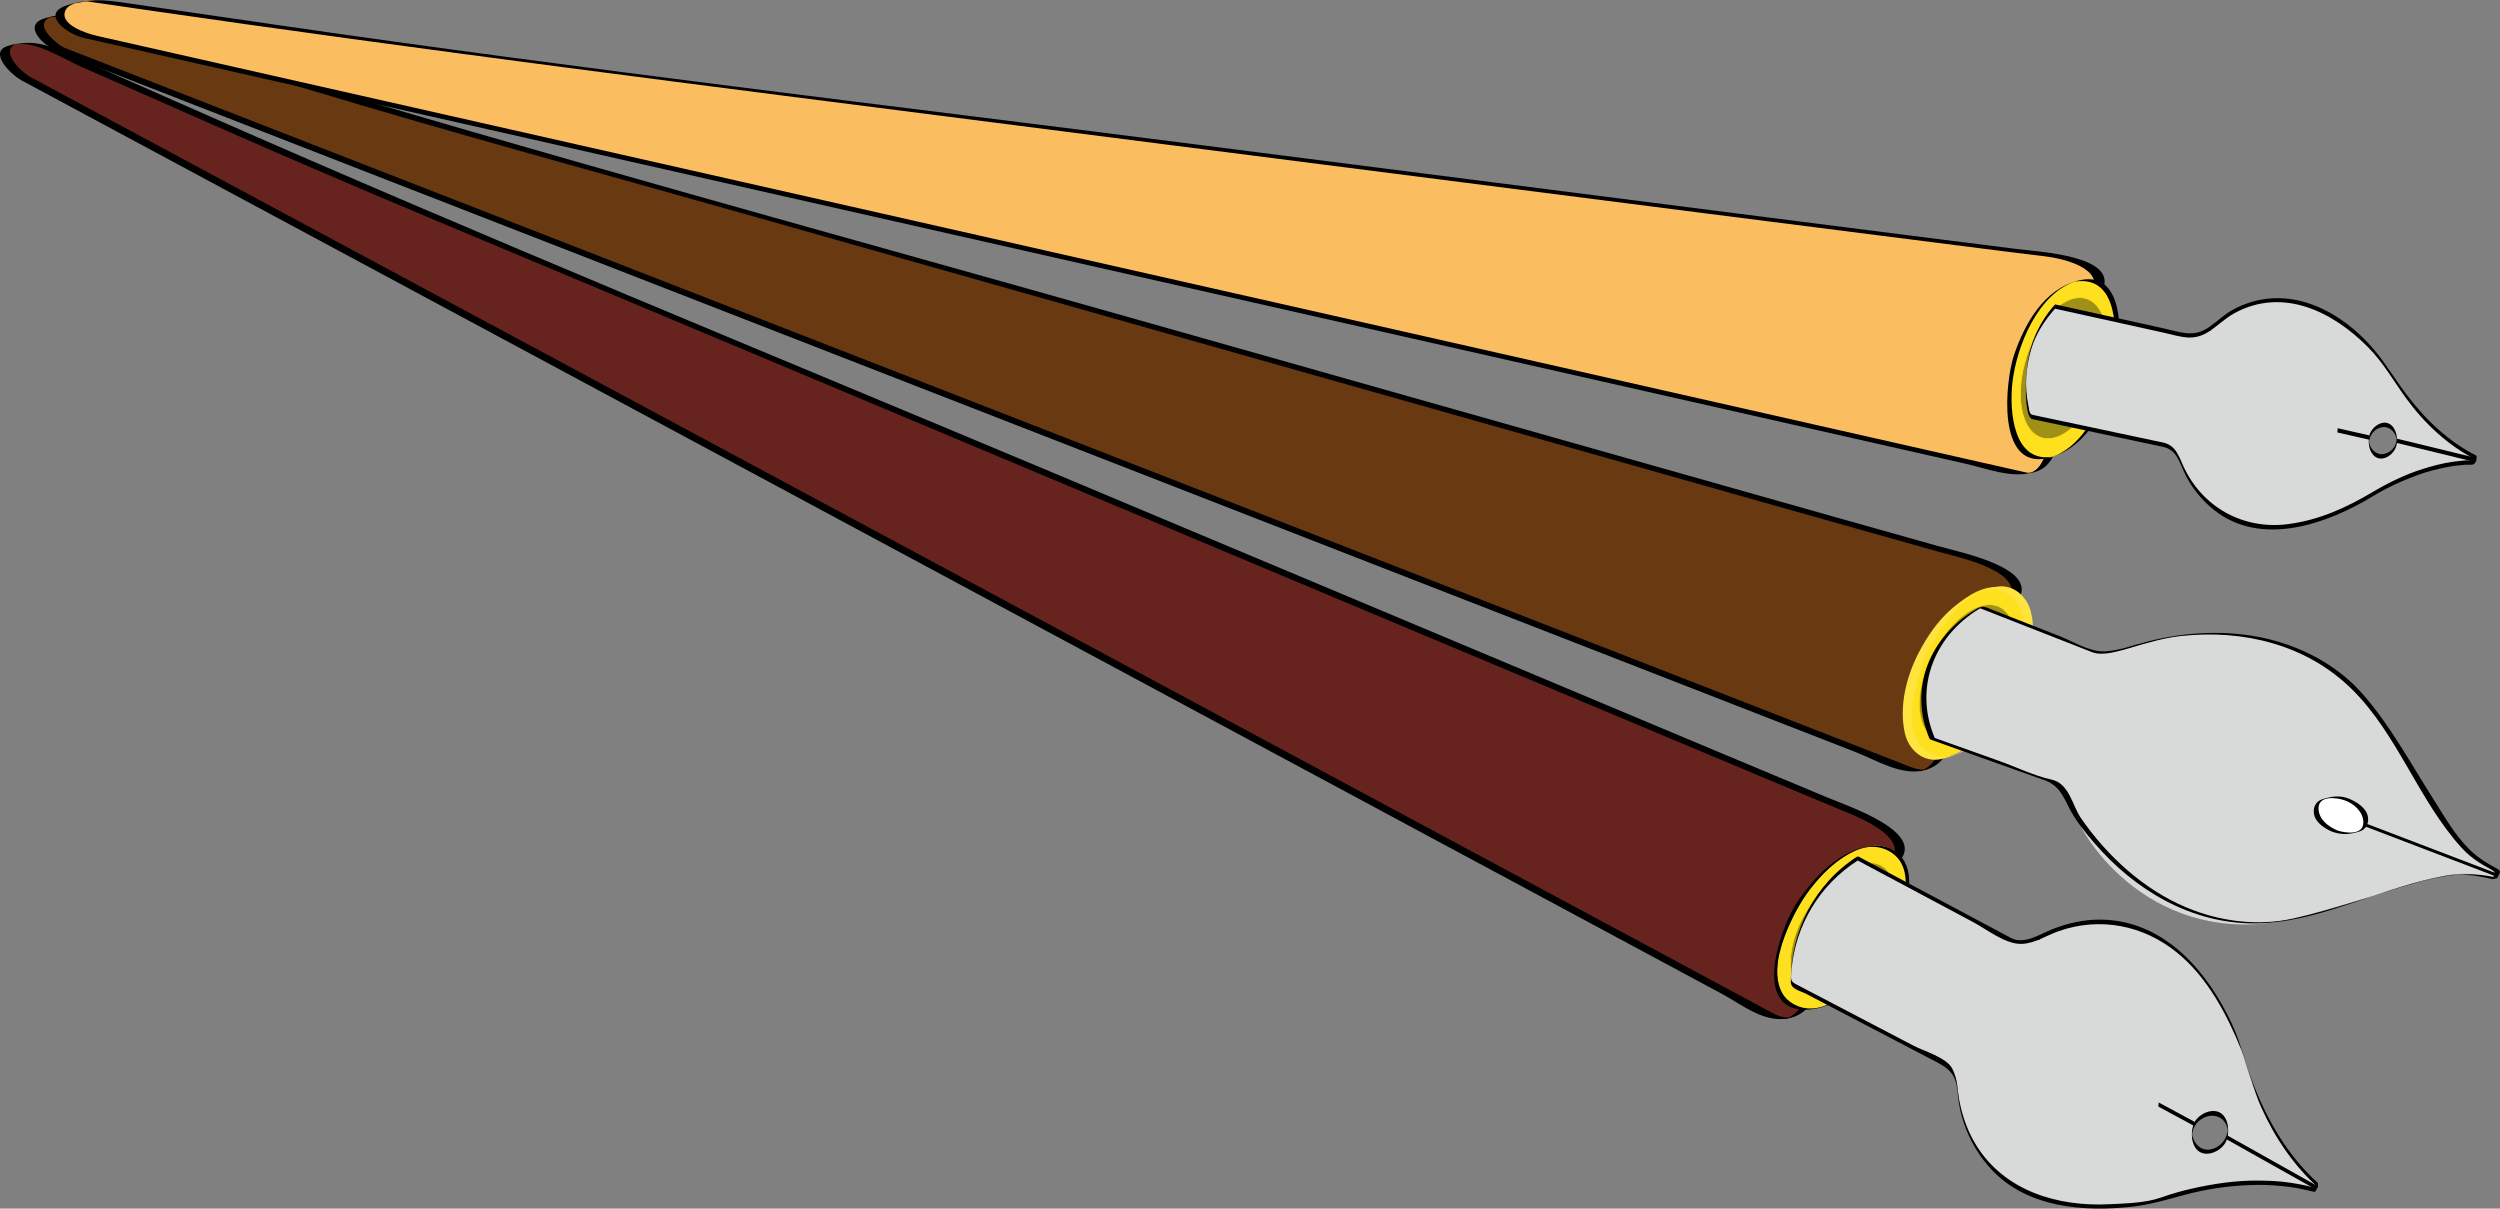 <?xml version="1.0"?>
<svg
    xmlns:rdf="http://www.w3.org/1999/02/22-rdf-syntax-ns#"
    xmlns="http://www.w3.org/2000/svg"
    xmlns:cc="http://creativecommons.org/ns#"
    xmlns:dc="http://purl.org/dc/elements/1.1/"
    xmlns:svg="http://www.w3.org/2000/svg"
    xmlns:inkscape="http://www.inkscape.org/namespaces/inkscape"
    xmlns:sodipodi="http://sodipodi.sourceforge.net/DTD/sodipodi-0.dtd"
    xmlns:ns1="http://sozi.baierouge.fr"
    xmlns:xlink="http://www.w3.org/1999/xlink"
    id="Calque_1"
    xml:space="preserve"
    viewBox="0 0 724.453 350.227"
    version="1.0"
    y="0px"
    x="0px"
    enable-background="new 0 0 849.35 349.78"
  >
<rect x="0" y="0" width="724.453" height="350.227" fill="#808080" stroke="none"/>
<g
      id="g8196"
    ><g
        id="g7"
        transform="translate(-124.9 -0)"
      >
			<path
          id="path9"
          fill="#693912"
          d="m708.24 174.29s5.467-7.79-11.658-12.467c-9.223-2.519-9.242-2.442-466.94-132.09l-83.68-25.283s-18.64-1.158-4.515 9.516l537.21 209.26s6.494 2.023 9.82-5.927c3.328-7.95 19.767-43.007 19.767-43.007z"
      />
			<g
          id="g11"
        >
				<path
            id="path13"
            d="m709.69 173.9c6.175-9.2-16.134-13.689-23.115-15.648-20.34-5.7-40.65-11.46-60.97-17.2-56.95-16.11-113.89-32.23-170.84-48.354-85.72-24.271-171.73-47.654-257.01-73.423-14.16-4.279-28.32-8.558-42.49-12.837-6.42-1.941-10.57-3.098-17.29-1.159-6.974 2.012-0.283 8.179 3.909 9.812 3.681 1.434 7.361 2.867 11.042 4.301l119.49 46.546c60.083 23.404 120.17 46.809 180.25 70.213 53.774 20.947 107.55 41.894 161.32 62.841 16.222 6.319 32.443 12.638 48.665 18.957 6.12 2.384 13.34 7.021 20.043 5.205 4.695-1.272 6.464-4.571 8.328-8.812 2.271-5.163 4.646-10.282 7.009-15.405 3.854-8.357 7.741-16.7 11.648-25.033-0.267 0.567-2.617 0.178-2.898 0.776-3.438 7.333-6.856 14.674-10.258 22.024-2.296 4.961-4.581 9.926-6.831 14.907-2.035 4.505-3.509 10.434-8.785 12.003 0.949-0.253 1.898-0.506 2.847-0.759-2.894 0.542-4.76-0.445-7.339-1.45-4.421-1.722-8.841-3.444-13.262-5.166l-50.715-19.755c-54.46-21.21-108.9-42.41-163.35-63.62-59.82-23.3-119.64-46.608-179.47-69.911l-115.92-45.155c-3.238-1.261-6.476-2.522-9.713-3.784-1.384-0.539-2.07-1.165-3.338-2.25-1.72-1.471-4.53-4.402-1.992-6.375 0.372-0.29 1.686-0.554 0.292-0.296 0.604-0.111 1.22-0.159 1.831-0.212 1.089-0.095 2.189-0.093 3.281-0.062 2.153 0.063 4.588 1.277 6.623 1.892 6.025 1.821 12.05 3.642 18.075 5.462 14.961 4.521 29.922 9.042 44.884 13.563 42.634 12.884 85.652 24.537 128.5 36.673 45.257 12.818 90.514 25.635 135.77 38.449 51.911 14.698 103.82 29.396 155.74 44.072 17.542 4.958 35.081 9.931 52.636 14.845 6.941 1.943 26.481 5.956 20.473 14.907 0.411-0.613 2.47-0.139 2.898-0.776z"
        />
			</g
      >
		</g
    ><g
        id="g15"
        transform="translate(-124.9 -0)"
      >
				<ellipse
          id="ellipse17"
          d="m 709.481,195.035 c 0,14.742 -6.396,26.692 -14.285,26.692 -7.889,0 -14.285,-11.95 -14.285,-26.692 0,-14.742 6.396,-26.692 14.285,-26.692 7.889,0 14.285,11.95 14.285,26.692 z"
          rx="14.285"
          ry="26.692"
          transform="matrix(.894 .447 -.447 .894 160.6 -290.29)"
          cy="195.04"
          cx="695.2"
          fill="#ffe01f"
      />
			<g
          id="g19"
        >
				<path
            id="path21"
            fill="#ffe43f"
            d="m706.52 201.81c-3.559 6.832-12.319 20.787-21.814 16.709-10.604-4.553-4.143-23.337-0.842-30.263 3.307-6.937 12.491-20.712 21.814-16.709 10.608 4.553 4.145 23.336 0.842 30.263 0.272-0.57 2.611-0.176 2.898-0.777 3.45-7.237 5.841-15.356 4.086-23.38-1.056-4.83-5.284-8.639-10.402-7.574-10.457 2.176-17.294 9.658-22.137 18.955-3.649 7.006-5.798 15.543-4.085 23.381 1.056 4.829 5.283 8.639 10.401 7.573 10.457-2.176 17.294-9.659 22.137-18.955-0.304 0.584-2.577 0.162-2.898 0.777z"
        />
			</g
      >
		</g
    ><ellipse
        id="ellipse23"
        d="m 706.531,195.035 c 0,11.696 -5.074,21.178 -11.334,21.178 -6.26,0 -11.334,-9.482 -11.334,-21.178 0,-11.696 5.074,-21.178 11.334,-21.178 6.26,0 11.334,9.482 11.334,21.178 z"
        rx="11.334"
        ry="21.178"
        stroke="#ffdb03"
        transform="matrix(.894 .447 -.447 .894 35.701 -290.29)"
        cy="195.04"
        cx="695.2"
        stroke-width=".25"
        fill="#9f9018"
    /><g
        id="g25"
        transform="translate(-124.9 -0)"
      >
			<g
          id="g27"
        >
				<path
            id="path29"
            fill="#d8d9d9"
            d="m684.84 214.05 33.801 12.047s4.838 0.864 7.775 9.973 25.125 40.958 66.457 29.291c41.33-11.668 41.232-14.103 55.023-10.786l0.916-2.106c-12.6-6.56-10.953-8.341-34.746-44.382-23.793-36.039-69.313-21.521-69.313-21.521-3.693 2.451-12.338 2.444-12.338 2.444l-33.414-13.105c0.001 0-25.212 13.573-14.161 38.145z"
        />
				<g
            id="g31"
          >
					<path
              id="path33"
              d="m684.11 214.24c11.091 3.952 22.182 7.905 33.272 11.858 5.213 1.857 5.821 6.322 8.546 10.54 2.36 3.656 5.197 7.021 8.165 10.193 12.266 13.118 28.916 21.805 47.187 20.666 18.056-1.125 34.745-10.765 52.464-13.729 4.565-0.765 8.968-0.063 13.423 0.996 0.148 0.035 1.399-0.274 1.449-0.389 0.664-1.527 1.337-1.878-0.208-2.699-1.002-0.532-1.985-1.096-2.955-1.685-1.82-1.105-3.492-2.408-5.011-3.9-4.183-4.11-7.198-9.502-10.321-14.405-6.51-10.221-12.487-21.354-20.483-30.485-6.628-7.57-15.543-12.673-25.146-15.423-12.077-3.458-25.462-2.928-37.567 0.174-4.033 1.033-7.764 2.548-11.989 2.804-4.301 0.261-9.13-2.818-13.029-4.349-6.57-2.576-13.14-5.153-19.71-7.729-1.685-0.661-2.686-1.308-4.328-0.352-13.656 7.949-20.103 23.012-13.759 37.914 0.032 0.074 1.426-0.442 1.449-0.389-6.339-14.888 0.174-30.506 14.162-38.145-0.483 0.129-0.966 0.259-1.449 0.389 10.964 4.299 21.928 8.6 32.892 12.9 3.139 1.231 8.095-0.422 11.289-1.336 4.979-1.426 9.498-2.831 14.777-3.387 17.869-1.884 36.08 2.56 49.13 15.38 13.39 13.153 19.354 32.309 31.94 46.107 1.429 1.566 3.076 2.894 4.834 4.067 1.061 0.709 2.175 1.335 3.291 1.949 1.877 1.034 1.604 1.004 0.741 2.988 0.483-0.13 0.966-0.259 1.449-0.389-8.518-2.024-15.649-0.786-23.924 1.581-11.744 3.358-23.354 7.637-35.297 10.224-10.455 2.266-21.275 0.847-31.065-3.28-12.277-5.175-22.92-14.924-30.416-25.844-2.522-3.676-3.358-10.032-8.554-11.158-5.057-1.096-10.161-3.621-15.026-5.355-6.258-2.23-12.517-4.461-18.774-6.691-0.393-0.139-1.067 0.525-1.449 0.389z"
          />
				</g
        >
			</g
      >
			<g
          id="g35"
        >
					<ellipse
            id="ellipse37"
            d="m 808.164,236.271 c 0,4.147 -2.193,7.508 -4.898,7.508 -2.705,0 -4.898,-3.361 -4.898,-7.508 0,-4.147 2.193,-7.508 4.898,-7.508 2.705,0 4.898,3.361 4.898,7.508 z"
            rx="4.898"
            ry="7.508"
            transform="matrix(-.365 .931 -.931 -.365 1316.5 -425.29)"
            cy="236.27"
            cx="803.27"
            fill="#fff"
        />
				<g
            id="g39"
          >
					<path
              id="path41"
              d="m802.2 240.64c-2.619-1.144-5.268-3.091-5.427-6.184-0.209-4.063 5.167-3.374 7.554-2.547 2.651 0.919 5.274 3.245 5.425 6.182 0.208 4.061-5.164 3.374-7.552 2.549-0.397-0.137-1.063 0.521-1.449 0.389 2.79 0.964 5.226 0.801 7.927-0.086 1.966-0.645 2.763-2.498 2.374-4.405-0.502-2.465-3.181-4.103-5.275-5.017-2.647-1.154-5.314-0.774-7.927 0.083-1.967 0.646-2.765 2.498-2.375 4.406 0.503 2.465 3.182 4.104 5.276 5.019 0.364 0.159 1.098-0.543 1.449-0.389z"
          />
				</g
        >
			</g
      >
			<g
          id="g43"
        >
				<line
            id="line45"
            y2="239.01"
            x2="810.25"
            y1="253.57"
            x1="848.33"
            fill="#d8d9d9"
        />
				<g
            id="g47"
          >
					<path
              id="path49"
              d="m849.06 253.37c-12.692-4.852-25.386-9.703-38.078-14.555-0.385-0.146-1.077 0.53-1.449 0.389 12.692 4.852 25.386 9.703 38.078 14.555 0.384 0.146 1.077-0.531 1.449-0.389z"
          />
				</g
        >
			</g
      >
		</g
    ><g
        id="g77"
        transform="translate(-124.9 -0)"
      >
			<path
          id="path79"
          fill="#67241f"
          d="m673.97 249.8s6.371-7.068-10.061-13.788c-8.85-3.618-8.877-3.545-447.48-187.72l-80-35.25s-18.361-3.409-5.635 8.898l507.88 272.85s6.201 2.796 10.469-4.692c4.266-7.488 24.835-40.293 24.835-40.293z"
      />
			<g
          id="g81"
        >
				<path
            id="path83"
            d="m675.42 249.41c7.232-8.394-14.594-15.643-21.305-18.441-19.75-8.23-39.47-16.52-59.19-24.79-55.03-23.08-110.05-46.18-165.07-69.27-81.96-34.41-164.3-68.003-245.64-103.84l-39.9-17.58c-6.067-2.673-10.265-4.096-17.019-2.213-5.93 1.653 0.578 8.263 3.956 10.077 3.539 1.901 7.077 3.802 10.616 5.703 37.813 20.315 75.627 40.629 113.44 60.944 56.835 30.533 113.67 61.067 170.51 91.601 50.746 27.262 101.49 54.524 152.24 81.786 15.242 8.189 30.484 16.378 45.727 24.566 6.34 3.406 12.785 8.949 20.217 6.937 4.318-1.17 6.205-4.591 8.355-8.195 2.961-4.961 6.01-9.871 9.049-14.784 4.649-7.516 9.325-15.015 14.018-22.502-0.381 0.607-2.5 0.144-2.898 0.777-4.105 6.549-8.193 13.108-12.268 19.678-2.924 4.711-5.836 9.428-8.719 14.164-2.488 4.088-4.623 9.567-9.375 11.338 0.947-0.255 1.896-0.511 2.844-0.766-3.563 0.837-5.492-0.53-8.363-2.072-4.178-2.245-8.357-4.49-12.537-6.735-15.98-8.586-31.963-17.172-47.945-25.758-51.47-27.67-102.94-55.32-154.42-82.97-56.55-30.38-113.11-60.77-169.67-91.151l-109.59-58.876c-2.855-1.534-5.711-3.068-8.567-4.603-3.174-1.705-9.331-7.927-4.141-9.827-0.482 0.134-0.963 0.269-1.445 0.403 6.306-1.695 14.572 3.893 19.838 6.213 14.258 6.282 28.515 12.563 42.773 18.844 37.469 16.508 75.316 32.124 113.07 47.975 77.048 32.352 154.1 64.702 231.15 97.037 33.004 13.85 66.004 27.703 99.02 41.525 8.623 3.61 17.238 7.241 25.885 10.796 5.488 2.256 18.365 7.916 12.459 14.771 0.531-0.616 2.351-0.141 2.898-0.777z"
        />
			</g
      >
		</g
    ><g
        id="g85"
        transform="translate(-124.9 -0)"
      >
				<ellipse
          id="ellipse87"
          d="m 672.795,268.81 c 0,14.741 -6.396,26.691 -14.285,26.691 -7.889,0 -14.285,-11.95 -14.285,-26.691 0,-14.741 6.396,-26.691 14.285,-26.691 7.889,0 14.285,11.95 14.285,26.691 z"
          rx="14.285"
          ry="26.691"
          transform="matrix(.834 .552 -.552 .834 258.04 -319)"
          cy="268.81"
          cx="658.51"
          fill="#ffe01f"
      />
			<g
          id="g89"
        >
				<path
            id="path91"
            d="m669.69 276.9c-4.766 6.94-15.582 19.57-25.201 13.972-9.971-5.803-1.289-23.67 2.834-30.141 4.514-7.087 15.766-19.464 25.201-13.973 9.971 5.803 1.289 23.67-2.834 30.142 0.195-0.305 1.248-0.071 1.449-0.389 4.186-6.569 7.387-13.999 6.975-21.93-0.313-6-4.463-9.982-10.439-9.481-9.297 0.779-16.885 8.861-21.801 16.02-5.092 7.413-14.035 32.876 3.465 31.411 9.297-0.778 16.885-8.861 21.801-16.02-0.211 0.307-1.229 0.069-1.45 0.389z"
        />
			</g
      >
		</g
    ><ellipse
        id="ellipse93"
        d="m 669.844,268.81 c 0,11.696 -5.074,21.178 -11.334,21.178 -6.26,0 -11.334,-9.482 -11.334,-21.178 0,-11.696 5.074,-21.178 11.334,-21.178 6.26,0 11.334,9.482 11.334,21.178 z"
        rx="11.334"
        ry="21.178"
        stroke="#ffdb03"
        transform="matrix(.834 .552 -.552 .834 133.07 -318.95)"
        cy="268.81"
        cx="658.51"
        stroke-width=".25"
        fill="#9f9018"
    /><g
        id="g95"
        transform="translate(-124.9 -0)"
      >
			<g
          id="g97"
        >
				<path
            id="path99"
            fill="#d8d9d9"
            d="m760.86 325.72c-1.502 2.799-0.725 6.155 1.727 7.483 2.453 1.325 5.676 0.134 7.18-2.665 1.504-2.797 0.727-6.153-1.727-7.479-2.451-1.328-5.674-0.135-7.18 2.661zm-45.318-53.861c0.129-0.073 0.281-0.161 0.42-0.254m-52.72-22.87s42.027 22.43 44.533 23.767c2.504 1.337 8.184-0.894 8.184-0.894 4.156-2.299 38.021-19.239 58.492 32.126 0 0 5.234 24.834 22.107 39.668-0.186 0.211-0.344 0.439-0.482 0.7-0.141 0.264-0.244 0.52-0.324 0.767-21.492-6.145-44.982 2.909-44.982 2.909-55.199 10.86-58.424-28.865-58.604-32.211 0.004-0.071 0.006-0.142-0.006-0.222 0 0 0.004-3.54-2.453-6.311l-45.848-23.979c0 0.001-1.361-23.573 19.383-36.32z"
        />
				<g
            id="g101"
          >
					<path
              id="path103"
              d="m760.86 325.1c-0.939 1.954-1.086 4.479-0.293 6.52 1.736 4.467 7.285 2.761 9.199-0.451 1.059-1.778 1.033-4.621 0.295-6.518-1.738-4.465-7.283-2.759-9.201 0.449-0.186 0.312 0.182 0.947 0 1.25 2.637-4.412 9.166-4.124 9.668 1.572-0.002-0.264-0.004-0.527-0.006-0.791 0 0.18-0.002 0.359-0.002 0.539l0.006-0.459c-0.266 2.877-2.115 5.236-4.986 5.85-3.014 0.643-5.197-1.981-5.439-4.713 0.002 0.264 0.004 0.527 0.006 0.791 0-0.18 0-0.359 0.002-0.54-0.002 0.153-0.004 0.307-0.006 0.459 0.09-0.979 0.332-1.822 0.758-2.708 0.164-0.342-0.161-0.915-0.001-1.25z"
          />
					<path
              id="path105"
              d="m715.54 272.49c0.143-0.082 0.281-0.165 0.42-0.254 0.057-0.036 0.006-0.562 0.006-0.625 0-0.057-0.051-0.597-0.006-0.625-0.139 0.089-0.277 0.172-0.42 0.254-0.053 0.03-0.006 0.566-0.006 0.625 0 0.052 0.045 0.602 0.006 0.625z"
          />
					<path
              id="path107"
              d="m663.24 249.36c11.164 5.958 22.328 11.917 33.494 17.875 3.928 2.096 9.266 6.393 13.912 6.288 3.844-0.087 7.229-2.427 10.75-3.669 12.016-4.238 24.66-1.77 34.477 6.278 8.807 7.218 14.361 17.874 18.576 28.227 2.172 5.337 3.283 11.073 5.666 16.414 3.9 8.743 9.326 16.813 16.441 23.254v-1.25c-1.037 1.504-0.215 1.625-2.506 1.013-1.684-0.449-3.408-0.728-5.125-1.01-3.33-0.546-6.725-0.661-10.094-0.672-6.271-0.019-12.547 0.934-18.652 2.305-3.037 0.682-6.051 1.54-8.986 2.583-4.576 1.626-10.258 1.731-15.078 1.97-14.988 0.739-30.352-3.844-38.574-17.14-2.314-3.742-3.844-7.966-4.742-12.261-0.721-3.431-0.506-6.735-2.186-9.934s-8.297-5.086-11.26-6.636c-7.064-3.695-14.131-7.391-21.195-11.086-3.793-1.984-7.586-3.968-11.379-5.951-2.908-1.521-3.072-1.217-2.754-4.782 1.163-13.097 8.139-24.735 19.215-31.816 0.195-0.125-0.182-1.134 0-1.25-12.504 7.993-19.447 21.657-19.406 36.383 0.006 2.169 2.676 2.575 4.459 3.507 6.457 3.377 12.912 6.754 19.369 10.132 6.217 3.25 12.432 6.501 18.646 9.752 3.926 2.054 5.512 3.958 5.893 8.857 0.635 8.182 4.217 16.208 9.807 22.18 10.412 11.123 26.846 12.349 41.082 10.717 6.752-0.774 12.881-3.104 19.5-4.499 5.344-1.127 10.785-1.674 16.242-1.78 3.379-0.065 6.748 0.226 10.094 0.672 1.729 0.231 3.428 0.619 5.125 1.01 2.324 0.536 1.441 0.532 2.506-1.013 0.066-0.098 0.076-1.18 0-1.25-8.305-7.519-14.064-17.136-18.225-27.455-2.475-6.135-3.814-12.452-6.596-18.468-7.162-15.497-19.77-30.178-38.057-30.37-4.77-0.051-9.547 1.014-13.973 2.748-3.563 1.396-8.234 4.618-12.061 2.577-11.902-6.351-23.803-12.703-35.703-19.055-2.9-1.548-5.803-3.097-8.703-4.645 0.167 0.089-0.178 1.154 0.001 1.25z"
          />
				</g
        >
			</g
      >
			<g
          id="g109"
        >
				<g
            id="g111"
          >
					<path
              id="path113"
              d="m796.07 343.48c-8.604-4.831-17.207-9.662-25.811-14.493 0.172 0.096-0.184 1.146 0 1.25 8.604 4.831 17.207 9.662 25.811 14.493-0.172-0.095 0.184-1.146 0-1.25z"
          />
				</g
        >
			</g
      >
			<g
          id="g115"
        >
				<g
            id="g117"
          >
					<path
              id="path119"
              d="m760.86 325.1c-3.484-1.885-6.967-3.769-10.451-5.653 0.166 0.09-0.182 1.151 0 1.25 3.484 1.885 6.967 3.769 10.451 5.653-0.166-0.09 0.182-1.152 0-1.25z"
          />
				</g
        >
			</g
      >
		</g
    ><g
        id="g151"
        transform="translate(-124.9 -0)"
      >
			<path
          id="path153"
          fill="#fabe61"
          d="m732.69 84.545s4.252-8.513-13.379-10.6c-9.494-1.123-9.502-1.044-481.36-61.352l-86.52-12.593s-18.605 1.62-3.053 10.08l562.31 127.25s6.725 1.038 8.836-7.318c2.11-8.357 13.167-45.465 13.167-45.465z"
      />
			<g
          id="g155"
        >
				<path
            id="path157"
            d="m734.14 84.157c4.75-10.01-17.86-11.128-25.05-12.028-20.81-2.608-41.62-5.27-62.43-7.919-58.47-7.445-116.94-14.912-175.4-22.378-88.47-11.298-177.11-21.655-265.37-34.502-14.75-2.148-29.51-4.296-44.26-6.443-6.625-0.964-11.038-1.451-17.519 0.725-7.575 2.543 0.375 8.304 4.936 9.336 3.918 0.887 7.836 1.773 11.754 2.66 41.867 9.474 83.733 18.948 125.6 28.422l188.78 42.72c56.185 12.714 112.37 25.429 168.55 38.143 16.876 3.819 33.752 7.638 50.628 11.457 6.508 1.473 13.383 4.353 19.983 2.514 4.882-1.36 6.138-5.5 7.346-9.946 1.479-5.443 3.068-10.858 4.644-16.275 2.569-8.838 5.176-17.665 7.804-26.486-0.145 0.483-2.743 0.256-2.898 0.776-3.952 13.268-7.9 26.54-11.646 39.867-0.867 3.083-1.448 6.385-3.006 9.201-1.155 2.089-2.846 3.302-4.461 2.937-0.533-0.121-1.066-0.242-1.6-0.362-10.398-2.353-20.797-4.706-31.195-7.059-49.15-11.14-98.32-22.27-147.5-33.395-63.83-14.447-127.67-28.894-191.51-43.34l-152.1-34.42c-11.74-2.656-23.48-5.312-35.21-7.967-3.43-0.775-11.53-3.54-8.93-7.768 0.664-1.08 2.369-1.61 3.465-1.979-2.248 0.754 1.32-0.141 1.981-0.222 0.644-0.079 1.247 0.062 1.889 0.156 4.536 0.66 9.072 1.32 13.607 1.98 82.435 12 165.06 22.365 247.69 32.921 68.797 8.789 137.59 17.577 206.39 26.346 26.806 3.417 53.609 6.841 80.42 10.222 5.972 0.753 11.942 1.513 17.92 2.219 4.506 0.532 17.393 3.107 13.813 10.651 0.271-0.57 2.614-0.177 2.899-0.777z"
        />
			</g
      >
		</g
    ><g
        id="g159"
        transform="translate(-124.9 -0)"
      >
			<path
          id="path161"
          fill="#ffe01f"
          d="m736.45 111.42c-4.561 14.017-14.342 23.401-21.846 20.958-7.5-2.441-9.885-15.784-5.32-29.801 4.561-14.018 14.342-23.401 21.844-20.96 7.504 2.441 9.887 15.786 5.322 29.803z"
      />
			<g
          id="g163"
        >
				<path
            id="path165"
            d="m735.73 111.61c-2.77 8.054-7.963 18.527-16.959 21.003 0.363-0.095 0.727-0.19 1.092-0.286-11.668 2.074-12.699-13.48-11.814-21.37 1.18-10.52 7.482-26.435 18.924-29.585-0.363 0.095-0.729 0.19-1.092 0.286 15.407-2.742 12.341 21.799 9.849 29.952 0.074-0.244 1.369-0.126 1.449-0.389 2.277-7.45 5.502-33.787-9.949-29.928-10.012 2.5-15.521 12.33-18.666 21.473-2.572 7.476-5.314 33.739 9.949 29.927 10.012-2.5 15.521-12.328 18.666-21.472-0.088 0.256-1.356 0.116-1.449 0.389z"
        />
			</g
      >
		</g
    ><ellipse
        id="ellipse167"
        d="m 734.203,106.996 c 0,11.696 -5.075,21.178 -11.335,21.178 -6.26,0 -11.335,-9.482 -11.335,-21.178 0,-11.696 5.075,-21.178 11.335,-21.178 6.26,0 11.335,9.482 11.335,21.178 z"
        rx="11.335"
        ry="21.178"
        stroke="#ffdb03"
        transform="matrix(.951 .309 -.309 .951 -56.303 -218.44)"
        cy="107"
        cx="722.87"
        stroke-width=".25"
        fill="#9f9018"
    /><g
        id="g169"
        transform="translate(-124.9 -0)"
      >
			<g
          id="g171"
        >
				<path
            id="path173"
            fill="#d8d9d9"
            d="m811.48 126.79c-0.549 2.461 0.764 4.859 2.92 5.35 2.16 0.49 4.367-1.109 4.918-3.571 0.553-2.459-0.76-4.859-2.918-5.348-2.158-0.49-4.365 1.11-4.92 3.569zm-46.15-31.473c0.082-0.084 0.18-0.184 0.268-0.284m-45.184-6.21s36.918 8.156 39.117 8.642c2.201 0.486 6.066-2.433 6.066-2.433 2.684-2.645 24.943-22.834 51.572 12.047 0 0 9.313 17.862 25.379 25.591-0.098 0.201-0.166 0.41-0.219 0.637-0.051 0.232-0.074 0.449-0.084 0.656-17.74-0.101-33.758 11.842-33.758 11.842-39.865 20.104-50.824-9.569-51.678-12.088-0.014-0.054-0.025-0.109-0.053-0.168 0 0-0.754-2.706-3.223-4.298l-40.17-8.524c0.002 0.001-6.08-17.726 7.051-31.904z"
        />
				<g
            id="g175"
          >
					<path
              id="path177"
              d="m811.48 126.17c-0.291 1.703-0.234 3.567 0.691 5.063 2.121 3.425 6.318 0.943 7.146-2.034 0.438-1.577 0.135-3.729-0.689-5.062-2.118-3.426-6.317-0.94-7.148 2.033-0.109 0.389 0.107 0.866 0 1.25 0.549-1.968 1.902-3.441 3.996-3.655 2.135-0.218 4.197 2.113 3.842 4.184-0.34 1.981-2.047 3.458-3.994 3.657-2.133 0.217-4.197-2.115-3.844-4.186 0.069-0.406-0.068-0.847 0-1.25z"
          />
					<path
              id="path179"
              d="m765.33 95.942c0.09-0.093 0.18-0.188 0.268-0.284 0.07-0.079 0.006-0.526 0.006-0.625 0-0.09-0.068-0.557-0.006-0.625-0.088 0.097-0.178 0.191-0.268 0.284-0.07 0.072-0.006 0.532-0.006 0.625 0 0.085 0.067 0.563 0.006 0.625z"
          />
					<path
              id="path181"
              d="m720.41 89.448c10.49 2.318 20.982 4.636 31.473 6.954 4.961 1.096 8.465 2.66 13.072-0.295 2.592-1.662 4.693-3.858 7.461-5.362 14.027-7.624 28.518-0.478 38.781 9.95 4.484 4.558 7.271 9.69 10.986 14.768 5.381 7.354 12.191 13.721 20.361 17.834v-1.25c-0.51 1.479 0.225 1.285-1.91 1.316-1.588 0.023-3.17 0.229-4.742 0.428-3.029 0.384-5.996 1.202-8.906 2.107-5.078 1.581-9.92 3.96-14.488 6.661-7.723 4.565-15.563 8.177-24.615 9.327-12.91 1.641-24.65-4.823-30.152-16.52-1.465-3.115-2.244-6.325-6.033-7.129-6.73-1.428-13.461-2.856-20.191-4.285-5.889-1.25-11.775-2.499-17.664-3.748-1.01-0.214-0.971-1.885-1.16-2.769-1.172-5.479-0.738-11.041 0.871-16.377 1.317-4.374 3.864-8.213 6.856-11.61 0.211-0.239-0.203-1.02 0-1.25-5.82 6.607-8.482 14.414-8.459 23.136 0.004 1.718-0.158 9.686 1.891 10.121 12.619 2.677 25.236 5.355 37.855 8.033 3.762 0.798 4.609 4 6.033 7.129 1.986 4.364 5.035 8.2 8.783 11.176 13.707 10.886 32.797 4.035 45.984-3.983 4.141-2.518 8.559-4.541 13.107-6.194 2.842-1.032 5.777-1.751 8.742-2.325 1.549-0.3 3.121-0.448 4.691-0.591 2.055-0.187 2.844 0.521 3.506-1.402 0.043-0.121 0.072-1.213 0-1.25-8.238-4.147-14.854-10.515-20.361-17.834-3.797-5.047-6.6-10.083-10.986-14.768-10.168-10.852-24.77-17.184-38.781-9.95-2.811 1.45-4.916 3.6-7.461 5.362-4.438 3.072-8.256 1.359-13.072 0.295-10.49-2.318-20.982-4.636-31.473-6.954 0.079 0.017-0.097 1.228 0.001 1.249z"
          />
				</g
        >
			</g
      >
			<g
          id="g183"
        >
				<g
            id="g185"
          >
					<path
              id="path187"
              d="m842.33 132.68c-7.609-1.852-15.217-3.705-22.826-5.557 0.088 0.021-0.104 1.225 0 1.25 7.609 1.852 15.217 3.705 22.826 5.557-0.088-0.021 0.104-1.225 0-1.25z"
          />
				</g
        >
			</g
      >
			<g
          id="g189"
        >
				<g
            id="g191"
          >
					<path
              id="path193"
              d="m811.48 126.17c-3.066-0.696-6.133-1.391-9.197-2.087 0.08 0.019-0.1 1.228 0 1.25 3.064 0.696 6.131 1.391 9.197 2.087-0.082-0.019 0.098-1.228 0-1.25z"
          />
				</g
        >
			</g
      >
		</g
    ></g
  >
</svg
>
